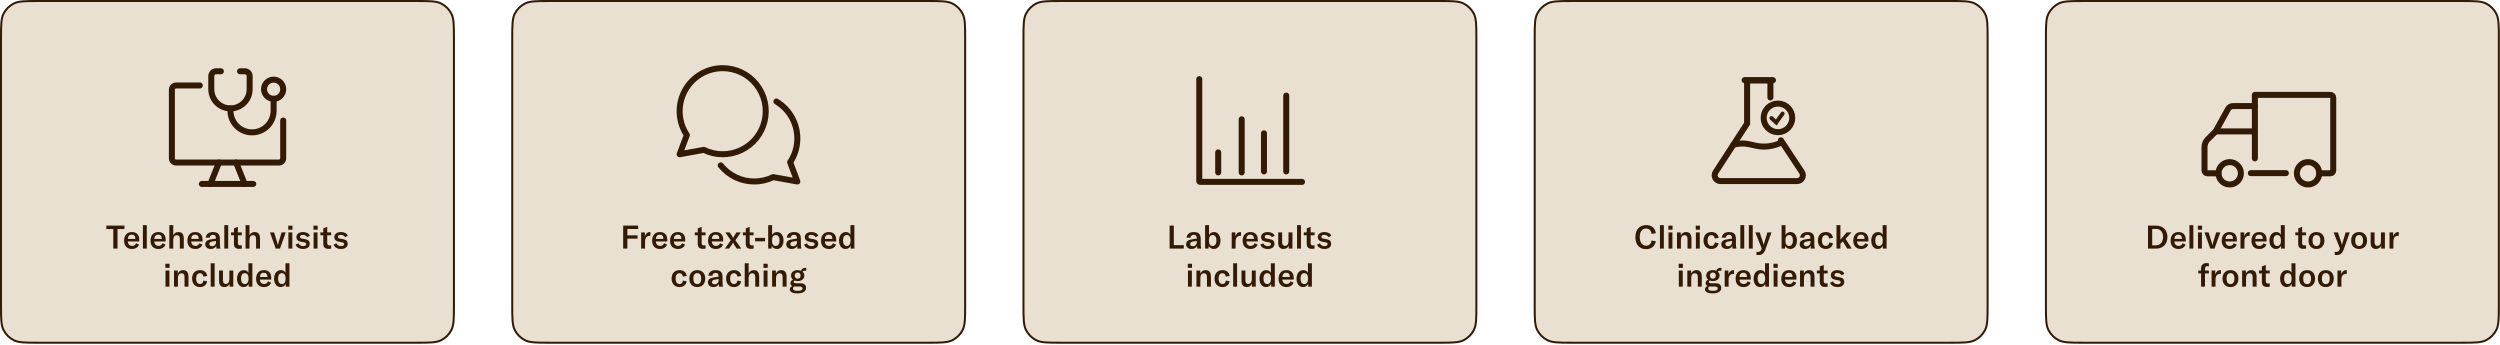 <svg width="1247" height="172" viewBox="0 0 1247 172" fill="none" xmlns="http://www.w3.org/2000/svg">
<path d="M274.364 0.504H462.558C465.955 0.504 468.472 0.505 470.465 0.668C472.452 0.83 473.873 1.151 475.084 1.769C477.266 2.88 479.04 4.655 480.152 6.837C480.77 8.048 481.092 9.469 481.254 11.456C481.417 13.449 481.417 15.967 481.417 19.364V152.088C481.417 155.485 481.417 158.002 481.254 159.995C481.092 161.982 480.77 163.403 480.152 164.614C479.04 166.797 477.266 168.572 475.084 169.684C473.873 170.301 472.452 170.622 470.465 170.784C468.472 170.947 465.955 170.947 462.558 170.947H274.364C270.967 170.947 268.449 170.947 266.456 170.784C264.469 170.622 263.048 170.301 261.837 169.684C259.655 168.572 257.881 166.797 256.769 164.614C256.151 163.403 255.83 161.982 255.668 159.995C255.505 158.002 255.504 155.485 255.504 152.088V19.364C255.504 15.967 255.505 13.449 255.668 11.456C255.83 9.469 256.151 8.048 256.769 6.837C257.88 4.655 259.655 2.881 261.837 1.769C263.048 1.151 264.469 0.83 266.456 0.668C268.449 0.505 270.967 0.504 274.364 0.504Z" fill="#EAE0D1"/>
<path d="M274.364 0.504H462.558C465.955 0.504 468.472 0.505 470.465 0.668C472.452 0.83 473.873 1.151 475.084 1.769C477.266 2.88 479.04 4.655 480.152 6.837C480.77 8.048 481.092 9.469 481.254 11.456C481.417 13.449 481.417 15.967 481.417 19.364V152.088C481.417 155.485 481.417 158.002 481.254 159.995C481.092 161.982 480.77 163.403 480.152 164.614C479.04 166.797 477.266 168.572 475.084 169.684C473.873 170.301 472.452 170.622 470.465 170.784C468.472 170.947 465.955 170.947 462.558 170.947H274.364C270.967 170.947 268.449 170.947 266.456 170.784C264.469 170.622 263.048 170.301 261.837 169.684C259.655 168.572 257.881 166.797 256.769 164.614C256.151 163.403 255.83 161.982 255.668 159.995C255.505 158.002 255.504 155.485 255.504 152.088V19.364C255.504 15.967 255.505 13.449 255.668 11.456C255.83 9.469 256.151 8.048 256.769 6.837C257.88 4.655 259.655 2.881 261.837 1.769C263.048 1.151 264.469 0.83 266.456 0.668C268.449 0.505 270.967 0.504 274.364 0.504Z" stroke="#321B06" stroke-width="1.009"/>
<path d="M312.935 124.003H310.837V112.546H318.292V114.224H312.935V117.371H318.018V119.033H312.935V124.003ZM321.641 117.887C322.029 116.613 322.9 115.741 324.207 115.741C324.288 115.741 324.352 115.741 324.433 115.757V117.645C324.352 117.629 324.255 117.629 324.159 117.629C323.384 117.629 322.852 117.839 322.497 118.194C321.851 118.823 321.754 119.727 321.754 120.631V124.003H319.802V115.935H321.641V117.887ZM329.229 124.197C326.744 124.197 325.26 122.696 325.26 120.05C325.26 117.387 326.728 115.741 329.132 115.741C331.488 115.741 332.828 117.097 332.828 119.582V120.453H327.164C327.18 121.809 328.019 122.664 329.294 122.664C330.214 122.664 330.891 122.196 331.246 121.324L332.763 122.018C332.15 123.422 330.875 124.197 329.229 124.197ZM327.164 119.178H330.891V119.049C330.891 117.742 330.246 117.048 329.084 117.048C327.89 117.048 327.196 117.855 327.164 119.178ZM338.196 124.197C335.711 124.197 334.226 122.696 334.226 120.05C334.226 117.387 335.695 115.741 338.099 115.741C340.455 115.741 341.794 117.097 341.794 119.582V120.453H336.13C336.146 121.809 336.986 122.664 338.26 122.664C339.18 122.664 339.858 122.196 340.213 121.324L341.73 122.018C341.117 123.422 339.842 124.197 338.196 124.197ZM336.13 119.178H339.858V119.049C339.858 117.742 339.212 117.048 338.051 117.048C336.856 117.048 336.163 117.855 336.13 119.178ZM350.623 124.132C348.686 124.132 348.025 123.132 348.025 121.502V117.355H346.572V115.935H348.025V113.918L349.993 113.143V115.935H351.946V117.355H349.993V121.179C349.993 122.035 350.365 122.422 351.171 122.422C351.494 122.422 351.704 122.39 351.946 122.341V123.987C351.478 124.084 351.123 124.132 350.623 124.132ZM357.137 124.197C354.652 124.197 353.168 122.696 353.168 120.05C353.168 117.387 354.636 115.741 357.041 115.741C359.397 115.741 360.736 117.097 360.736 119.582V120.453H355.072C355.088 121.809 355.927 122.664 357.202 122.664C358.122 122.664 358.8 122.196 359.155 121.324L360.671 122.018C360.058 123.422 358.783 124.197 357.137 124.197ZM355.072 119.178H358.8V119.049C358.8 117.742 358.154 117.048 356.992 117.048C355.798 117.048 355.104 117.855 355.072 119.178ZM361.591 124.003L364.512 119.824L361.785 115.935H364.012L365.254 117.887C365.48 118.242 365.625 118.517 365.674 118.727H365.706C365.77 118.501 365.916 118.226 366.125 117.887L367.303 115.935H369.498L366.819 119.856L369.74 124.003H367.497L366.061 121.841C365.835 121.486 365.674 121.163 365.625 121.002H365.609C365.561 121.163 365.399 121.454 365.157 121.841L363.721 124.003H361.591ZM374.576 124.132C372.639 124.132 371.978 123.132 371.978 121.502V117.355H370.525V115.935H371.978V113.918L373.946 113.143V115.935H375.899V117.355H373.946V121.179C373.946 122.035 374.317 122.422 375.124 122.422C375.447 122.422 375.657 122.39 375.899 122.341V123.987C375.431 124.084 375.076 124.132 374.576 124.132ZM376.641 118.646H381.611V120.389H376.641V118.646ZM387.523 124.197C386.345 124.197 385.442 123.6 385.022 122.696L384.828 124.003H383.166V112.304H385.119V117.194C385.538 116.354 386.426 115.741 387.604 115.741C389.54 115.741 390.831 117.468 390.831 119.985C390.831 122.502 389.54 124.197 387.523 124.197ZM386.894 122.696C388.104 122.696 388.83 121.631 388.83 119.953C388.83 118.291 388.153 117.242 386.926 117.242C385.764 117.242 385.087 118.162 385.087 119.727V120.292C385.087 121.744 385.764 122.696 386.894 122.696ZM394.929 124.197C393.283 124.197 392.186 123.245 392.186 121.809C392.186 121.034 392.525 120.389 393.17 119.985C393.735 119.646 394.509 119.437 395.784 119.259L397.511 119.033V118.839C397.511 117.629 397.043 117.129 396.026 117.129C395.074 117.129 394.509 117.629 394.445 118.533H392.444C392.557 116.806 393.928 115.741 396.01 115.741C398.414 115.741 399.479 116.758 399.479 119.098V121.502C399.479 122.615 399.56 123.438 399.738 124.003H397.769C397.688 123.6 397.656 123.116 397.64 122.632C397.253 123.6 396.22 124.197 394.929 124.197ZM395.558 122.809C396.768 122.809 397.559 121.97 397.559 120.695V120.179L395.752 120.453C394.687 120.631 394.203 121.018 394.203 121.712C394.203 122.39 394.735 122.809 395.558 122.809ZM404.796 124.197C402.973 124.197 401.585 123.438 401.069 122.018L402.521 121.357C402.892 122.277 403.699 122.761 404.845 122.761C405.829 122.761 406.346 122.357 406.346 121.776C406.346 121.195 405.991 120.986 405.184 120.84L403.764 120.582C402.247 120.324 401.44 119.533 401.44 118.226C401.44 116.774 402.699 115.741 404.748 115.741C406.458 115.741 407.766 116.435 408.169 117.581L406.813 118.323C406.426 117.613 405.7 117.161 404.635 117.161C403.748 117.161 403.247 117.5 403.247 118.113C403.247 118.646 403.602 118.904 404.312 119.033L405.894 119.307C407.443 119.582 408.121 120.372 408.121 121.631C408.121 123.164 406.91 124.197 404.796 124.197ZM413.505 124.197C411.02 124.197 409.536 122.696 409.536 120.05C409.536 117.387 411.004 115.741 413.408 115.741C415.764 115.741 417.104 117.097 417.104 119.582V120.453H411.44C411.456 121.809 412.295 122.664 413.57 122.664C414.49 122.664 415.167 122.196 415.522 121.324L417.039 122.018C416.426 123.422 415.151 124.197 413.505 124.197ZM411.44 119.178H415.167V119.049C415.167 117.742 414.522 117.048 413.36 117.048C412.166 117.048 411.472 117.855 411.44 119.178ZM421.73 124.197C419.793 124.197 418.502 122.502 418.502 119.985C418.502 117.452 419.874 115.741 421.891 115.741C422.956 115.741 423.747 116.177 424.198 117.081V112.304H426.167V124.003H424.311V122.551C423.86 123.584 422.956 124.197 421.73 124.197ZM422.391 122.696C423.537 122.696 424.247 121.744 424.247 120.259V119.727C424.247 118.162 423.537 117.242 422.391 117.242C421.197 117.242 420.503 118.226 420.503 119.953C420.503 121.663 421.213 122.696 422.391 122.696ZM338.944 143.197C336.54 143.197 334.991 141.535 334.991 138.969C334.991 136.339 336.507 134.741 338.96 134.741C340.961 134.741 342.268 135.806 342.526 137.646L340.606 137.969C340.477 136.871 339.848 136.274 338.912 136.274C337.718 136.274 336.991 137.275 336.991 138.921C336.991 140.663 337.701 141.664 338.944 141.664C339.896 141.664 340.493 141.051 340.654 139.937L342.51 140.308C342.22 142.1 340.864 143.197 338.944 143.197ZM347.801 143.197C345.461 143.197 343.831 141.664 343.831 138.953C343.831 136.258 345.461 134.741 347.801 134.741C350.124 134.741 351.77 136.258 351.77 138.953C351.77 141.664 350.124 143.197 347.801 143.197ZM347.801 141.712C349.027 141.712 349.753 140.792 349.753 138.953C349.753 137.129 349.027 136.226 347.801 136.226C346.558 136.226 345.832 137.129 345.832 138.953C345.832 140.792 346.558 141.712 347.801 141.712ZM355.84 143.197C354.194 143.197 353.097 142.245 353.097 140.809C353.097 140.034 353.436 139.389 354.081 138.985C354.646 138.646 355.421 138.437 356.695 138.259L358.422 138.033V137.839C358.422 136.629 357.954 136.129 356.937 136.129C355.985 136.129 355.421 136.629 355.356 137.533H353.355C353.468 135.806 354.84 134.741 356.921 134.741C359.326 134.741 360.391 135.758 360.391 138.098V140.502C360.391 141.615 360.471 142.438 360.649 143.003H358.68C358.6 142.6 358.567 142.116 358.551 141.632C358.164 142.6 357.131 143.197 355.84 143.197ZM356.469 141.809C357.68 141.809 358.47 140.97 358.47 139.695V139.179L356.663 139.453C355.598 139.631 355.114 140.018 355.114 140.712C355.114 141.39 355.647 141.809 356.469 141.809ZM366.127 143.197C363.723 143.197 362.174 141.535 362.174 138.969C362.174 136.339 363.691 134.741 366.143 134.741C368.144 134.741 369.451 135.806 369.71 137.646L367.789 137.969C367.66 136.871 367.031 136.274 366.095 136.274C364.901 136.274 364.175 137.275 364.175 138.921C364.175 140.663 364.885 141.664 366.127 141.664C367.079 141.664 367.676 141.051 367.838 139.937L369.693 140.308C369.403 142.1 368.047 143.197 366.127 143.197ZM371.466 143.003V131.304H373.418V136.403C373.918 135.306 374.806 134.741 376.032 134.741C377.775 134.741 378.679 135.855 378.679 137.985V143.003H376.71V138.162C376.71 136.936 376.21 136.306 375.226 136.306C374.08 136.306 373.418 137.178 373.418 138.727V143.003H371.466ZM380.889 143.003V134.935H382.842V143.003H380.889ZM380.809 133.596V131.562H382.922V133.596H380.809ZM385.128 143.003V134.935H387V136.5C387.549 135.322 388.42 134.741 389.679 134.741C391.438 134.741 392.341 135.839 392.341 138.001V143.003H390.373V138.211C390.373 136.936 389.889 136.306 388.872 136.306C387.758 136.306 387.081 137.194 387.081 138.727V143.003H385.128ZM397.73 146.343C394.971 146.343 393.938 145.408 393.938 144.278C393.938 143.568 394.406 142.971 395.294 142.697C394.584 142.406 394.261 141.874 394.261 141.244C394.261 140.405 394.761 139.824 395.552 139.518C394.906 139.034 394.551 138.307 394.551 137.452C394.551 135.855 395.81 134.741 397.876 134.741C398.537 134.741 399.102 134.854 399.586 135.064C399.844 134.176 400.554 133.579 401.716 133.579C401.861 133.579 402.006 133.596 402.152 133.628V135.08C401.942 135.048 401.732 135.016 401.49 135.016C400.974 135.016 400.586 135.177 400.344 135.532C400.893 136 401.2 136.661 401.2 137.452C401.2 139.05 399.941 140.212 397.876 140.212C397.262 140.212 396.714 140.115 396.262 139.921C396.02 140.05 395.858 140.26 395.858 140.534C395.858 140.954 396.197 141.277 397.085 141.277H399.199C401.087 141.277 402.055 142.1 402.055 143.584C402.055 145.262 400.651 146.343 397.73 146.343ZM397.876 139.017C398.763 139.017 399.344 138.372 399.344 137.468C399.344 136.549 398.763 135.935 397.876 135.935C396.972 135.935 396.407 136.549 396.407 137.452C396.407 138.356 396.972 139.017 397.876 139.017ZM395.552 143.907C395.552 144.762 396.472 145.069 397.876 145.069C399.699 145.069 400.296 144.568 400.296 143.923C400.296 143.277 399.828 142.939 398.908 142.939H396.794C396.552 142.939 396.326 142.922 396.133 142.906C395.729 143.148 395.552 143.52 395.552 143.907Z" fill="#321B06"/>
<path d="M360.468 34C356.585 34.001 352.775 35.056 349.443 37.051C346.112 39.047 343.384 41.908 341.551 45.332C339.717 48.755 338.846 52.611 339.031 56.49C339.216 60.369 340.449 64.125 342.6 67.359L339 76.937L351.055 74.757C353.958 76.175 357.144 76.921 360.375 76.936C363.606 76.953 366.799 76.239 369.715 74.849C372.632 73.46 375.198 71.43 377.221 68.91C379.244 66.391 380.672 63.448 381.399 60.3C382.126 57.151 382.133 53.88 381.42 50.729C380.706 47.577 379.291 44.628 377.279 42.1C375.267 39.572 372.71 37.53 369.8 36.128C366.889 34.725 363.699 33.998 360.468 34V34Z" stroke="#321B06" stroke-width="3" stroke-linecap="round" stroke-linejoin="round"/>
<path d="M387.272 50.643C390.604 52.638 393.332 55.5 395.165 58.923C396.999 62.346 397.87 66.203 397.685 70.082C397.5 73.961 396.267 77.717 394.116 80.95L397.716 90.528L385.66 88.349C382.758 89.767 379.572 90.512 376.341 90.528C373.11 90.544 369.917 89.831 367.001 88.441C364.084 87.051 361.518 85.021 359.495 82.502" stroke="#321B06" stroke-width="3" stroke-linecap="round" stroke-linejoin="round"/>
<path d="M19.364 0.504H207.558C210.955 0.504 213.472 0.505 215.465 0.668C217.452 0.83 218.873 1.151 220.084 1.769C222.266 2.88 224.04 4.655 225.152 6.837C225.77 8.048 226.092 9.469 226.254 11.456C226.417 13.449 226.417 15.967 226.417 19.364V152.088C226.417 155.485 226.417 158.002 226.254 159.995C226.092 161.982 225.77 163.403 225.152 164.614C224.04 166.797 222.266 168.572 220.084 169.684C218.873 170.301 217.452 170.622 215.465 170.784C213.472 170.947 210.955 170.947 207.558 170.947H19.364C15.967 170.947 13.449 170.947 11.456 170.784C9.469 170.622 8.048 170.301 6.837 169.684C4.655 168.572 2.881 166.797 1.769 164.614C1.151 163.403 0.83 161.982 0.668 159.995C0.505 158.002 0.504 155.485 0.504 152.088V19.364C0.504 15.967 0.505 13.449 0.668 11.456C0.83 9.469 1.151 8.048 1.769 6.837C2.881 4.655 4.655 2.881 6.837 1.769C8.048 1.151 9.469 0.83 11.456 0.668C13.449 0.505 15.967 0.504 19.364 0.504Z" fill="#EAE0D1"/>
<path d="M19.364 0.504H207.558C210.955 0.504 213.472 0.505 215.465 0.668C217.452 0.83 218.873 1.151 220.084 1.769C222.266 2.88 224.04 4.655 225.152 6.837C225.77 8.048 226.092 9.469 226.254 11.456C226.417 13.449 226.417 15.967 226.417 19.364V152.088C226.417 155.485 226.417 158.002 226.254 159.995C226.092 161.982 225.77 163.403 225.152 164.614C224.04 166.797 222.266 168.572 220.084 169.684C218.873 170.301 217.452 170.622 215.465 170.784C213.472 170.947 210.955 170.947 207.558 170.947H19.364C15.967 170.947 13.449 170.947 11.456 170.784C9.469 170.622 8.048 170.301 6.837 169.684C4.655 168.572 2.881 166.797 1.769 164.614C1.151 163.403 0.83 161.982 0.668 159.995C0.505 158.002 0.504 155.485 0.504 152.088V19.364C0.504 15.967 0.505 13.449 0.668 11.456C0.83 9.469 1.151 8.048 1.769 6.837C2.881 4.655 4.655 2.881 6.837 1.769C8.048 1.151 9.469 0.83 11.456 0.668C13.449 0.505 15.967 0.504 19.364 0.504Z" stroke="#321B06" stroke-width="1.009"/>
<path d="M56.504 124.003V114.257H53.035V112.546H62.087V114.257H58.618V124.003H56.504ZM65.854 124.197C63.369 124.197 61.884 122.696 61.884 120.05C61.884 117.387 63.352 115.741 65.757 115.741C68.113 115.741 69.452 117.097 69.452 119.582V120.453H63.788C63.804 121.809 64.644 122.664 65.918 122.664C66.838 122.664 67.516 122.196 67.871 121.324L69.388 122.018C68.774 123.422 67.5 124.197 65.854 124.197ZM63.788 119.178H67.516V119.049C67.516 117.742 66.87 117.048 65.709 117.048C64.514 117.048 63.821 117.855 63.788 119.178ZM73.223 112.304V124.003H71.271V112.304H73.223ZM79.043 124.197C76.558 124.197 75.074 122.696 75.074 120.05C75.074 117.387 76.542 115.741 78.947 115.741C81.303 115.741 82.642 117.097 82.642 119.582V120.453H76.978C76.994 121.809 77.833 122.664 79.108 122.664C80.028 122.664 80.706 122.196 81.061 121.324L82.577 122.018C81.964 123.422 80.689 124.197 79.043 124.197ZM76.978 119.178H80.706V119.049C80.706 117.742 80.06 117.048 78.898 117.048C77.704 117.048 77.01 117.855 76.978 119.178ZM84.46 124.003V112.304H86.413V117.403C86.913 116.306 87.801 115.741 89.027 115.741C90.77 115.741 91.673 116.855 91.673 118.985V124.003H89.705V119.162C89.705 117.936 89.204 117.306 88.22 117.306C87.075 117.306 86.413 118.178 86.413 119.727V124.003H84.46ZM97.449 124.197C94.964 124.197 93.48 122.696 93.48 120.05C93.48 117.387 94.948 115.741 97.353 115.741C99.708 115.741 101.048 117.097 101.048 119.582V120.453H95.384C95.4 121.809 96.239 122.664 97.514 122.664C98.434 122.664 99.111 122.196 99.466 121.324L100.983 122.018C100.37 123.422 99.095 124.197 97.449 124.197ZM95.384 119.178H99.111V119.049C99.111 117.742 98.466 117.048 97.304 117.048C96.11 117.048 95.416 117.855 95.384 119.178ZM105.126 124.197C103.48 124.197 102.383 123.245 102.383 121.809C102.383 121.034 102.722 120.389 103.368 119.985C103.932 119.646 104.707 119.437 105.982 119.259L107.708 119.033V118.839C107.708 117.629 107.24 117.129 106.224 117.129C105.272 117.129 104.707 117.629 104.642 118.533H102.641C102.754 116.806 104.126 115.741 106.208 115.741C108.612 115.741 109.677 116.758 109.677 119.098V121.502C109.677 122.615 109.758 123.438 109.935 124.003H107.966C107.886 123.6 107.854 123.116 107.837 122.632C107.45 123.6 106.417 124.197 105.126 124.197ZM105.756 122.809C106.966 122.809 107.757 121.97 107.757 120.695V120.179L105.949 120.453C104.884 120.631 104.4 121.018 104.4 121.712C104.4 122.39 104.933 122.809 105.756 122.809ZM113.833 112.304V124.003H111.88V112.304H113.833ZM119.3 124.132C117.363 124.132 116.702 123.132 116.702 121.502V117.355H115.25V115.935H116.702V113.918L118.67 113.143V115.935H120.623V117.355H118.67V121.179C118.67 122.035 119.042 122.422 119.848 122.422C120.171 122.422 120.381 122.39 120.623 122.341V123.987C120.155 124.084 119.8 124.132 119.3 124.132ZM122.485 124.003V112.304H124.438V117.403C124.938 116.306 125.826 115.741 127.052 115.741C128.795 115.741 129.698 116.855 129.698 118.985V124.003H127.73V119.162C127.73 117.936 127.23 117.306 126.245 117.306C125.1 117.306 124.438 118.178 124.438 119.727V124.003H122.485ZM137.532 124.003L134.659 115.935H136.725L138.29 121.05C138.419 121.454 138.516 121.857 138.581 122.228H138.629C138.693 121.857 138.79 121.454 138.903 121.05L140.469 115.935H142.534L139.662 124.003H137.532ZM143.854 124.003V115.935H145.806V124.003H143.854ZM143.773 114.596V112.562H145.887V114.596H143.773ZM151.191 124.197C149.368 124.197 147.98 123.438 147.463 122.018L148.916 121.357C149.287 122.277 150.094 122.761 151.239 122.761C152.224 122.761 152.74 122.357 152.74 121.776C152.74 121.195 152.385 120.986 151.578 120.84L150.158 120.582C148.641 120.324 147.835 119.533 147.835 118.226C147.835 116.774 149.093 115.741 151.143 115.741C152.853 115.741 154.16 116.435 154.564 117.581L153.208 118.323C152.821 117.613 152.095 117.161 151.03 117.161C150.142 117.161 149.642 117.5 149.642 118.113C149.642 118.646 149.997 118.904 150.707 119.033L152.288 119.307C153.837 119.582 154.515 120.372 154.515 121.631C154.515 123.164 153.305 124.197 151.191 124.197ZM156.429 124.003V115.935H158.382V124.003H156.429ZM156.348 114.596V112.562H158.462V114.596H156.348ZM163.849 124.132C161.912 124.132 161.251 123.132 161.251 121.502V117.355H159.799V115.935H161.251V113.918L163.219 113.143V115.935H165.172V117.355H163.219V121.179C163.219 122.035 163.591 122.422 164.397 122.422C164.72 122.422 164.93 122.39 165.172 122.341V123.987C164.704 124.084 164.349 124.132 163.849 124.132ZM170.117 124.197C168.293 124.197 166.906 123.438 166.389 122.018L167.842 121.357C168.213 122.277 169.02 122.761 170.165 122.761C171.15 122.761 171.666 122.357 171.666 121.776C171.666 121.195 171.311 120.986 170.504 120.84L169.084 120.582C167.567 120.324 166.76 119.533 166.76 118.226C166.76 116.774 168.019 115.741 170.068 115.741C171.779 115.741 173.086 116.435 173.489 117.581L172.134 118.323C171.747 117.613 171.021 117.161 169.956 117.161C169.068 117.161 168.568 117.5 168.568 118.113C168.568 118.646 168.923 118.904 169.633 119.033L171.214 119.307C172.763 119.582 173.441 120.372 173.441 121.631C173.441 123.164 172.231 124.197 170.117 124.197ZM82.554 143.003V134.935H84.506V143.003H82.554ZM82.473 133.596V131.562H84.587V133.596H82.473ZM86.793 143.003V134.935H88.664V136.5C89.213 135.322 90.085 134.741 91.343 134.741C93.102 134.741 94.006 135.839 94.006 138.001V143.003H92.037V138.211C92.037 136.936 91.553 136.306 90.536 136.306C89.423 136.306 88.745 137.194 88.745 138.727V143.003H86.793ZM99.765 143.197C97.361 143.197 95.812 141.535 95.812 138.969C95.812 136.339 97.329 134.741 99.782 134.741C101.782 134.741 103.09 135.806 103.348 137.646L101.427 137.969C101.298 136.871 100.669 136.274 99.733 136.274C98.539 136.274 97.813 137.275 97.813 138.921C97.813 140.663 98.523 141.664 99.765 141.664C100.717 141.664 101.315 141.051 101.476 139.937L103.332 140.308C103.041 142.1 101.686 143.197 99.765 143.197ZM107.056 131.304V143.003H105.104V131.304H107.056ZM111.989 143.197C110.021 143.197 109.262 142.019 109.262 140.131V134.935H111.215V139.824C111.215 141.002 111.715 141.632 112.635 141.632C113.7 141.632 114.394 140.744 114.394 139.405V134.935H116.362V143.003H114.507V141.519C114.119 142.503 113.151 143.197 111.989 143.197ZM121.448 143.197C119.511 143.197 118.22 141.502 118.22 138.985C118.22 136.452 119.592 134.741 121.609 134.741C122.674 134.741 123.465 135.177 123.917 136.081V131.304H125.885V143.003H124.03V141.551C123.578 142.584 122.674 143.197 121.448 143.197ZM122.109 141.696C123.255 141.696 123.965 140.744 123.965 139.259V138.727C123.965 137.162 123.255 136.242 122.109 136.242C120.915 136.242 120.221 137.226 120.221 138.953C120.221 140.663 120.931 141.696 122.109 141.696ZM131.708 143.197C129.223 143.197 127.738 141.696 127.738 139.05C127.738 136.387 129.207 134.741 131.611 134.741C133.967 134.741 135.307 136.097 135.307 138.582V139.453H129.643C129.659 140.809 130.498 141.664 131.773 141.664C132.692 141.664 133.37 141.196 133.725 140.324L135.242 141.018C134.629 142.422 133.354 143.197 131.708 143.197ZM129.643 138.178H133.37V138.049C133.37 136.742 132.725 136.048 131.563 136.048C130.369 136.048 129.675 136.855 129.643 138.178ZM139.932 143.197C137.996 143.197 136.705 141.502 136.705 138.985C136.705 136.452 138.077 134.741 140.094 134.741C141.159 134.741 141.949 135.177 142.401 136.081V131.304H144.37V143.003H142.514V141.551C142.062 142.584 141.159 143.197 139.932 143.197ZM140.594 141.696C141.74 141.696 142.45 140.744 142.45 139.259V138.727C142.45 137.162 141.74 136.242 140.594 136.242C139.4 136.242 138.706 137.226 138.706 138.953C138.706 140.663 139.416 141.696 140.594 141.696Z" fill="#321B06"/>
<path d="M141.264 60.111V78.942C141.264 80.121 140.308 81.078 139.129 81.078H87.872C86.693 81.078 85.737 80.121 85.737 78.942V44.771C85.737 43.592 86.693 42.635 87.872 42.635H99.662" stroke="#321B06" stroke-width="3" stroke-linecap="round" stroke-linejoin="round"/>
<path d="M109.229 81.079L104.958 91.757" stroke="#321B06" stroke-width="3" stroke-linecap="round" stroke-linejoin="round"/>
<path d="M117.772 81.079L122.043 91.757" stroke="#321B06" stroke-width="3" stroke-linecap="round" stroke-linejoin="round"/>
<path d="M100.686 91.756H126.314" stroke="#321B06" stroke-width="3" stroke-linecap="round" stroke-linejoin="round"/>
<path d="M119.739 35.552H122.131C122.765 35.552 123.374 35.804 123.822 36.252C124.27 36.701 124.523 37.309 124.523 37.943V44.502C124.523 47.039 123.515 49.472 121.721 51.267C119.926 53.061 117.493 54.069 114.956 54.069C112.419 54.069 109.986 53.061 108.192 51.267C106.398 49.472 105.39 47.039 105.39 44.502V37.943C105.39 37.309 105.642 36.701 106.09 36.252C106.539 35.804 107.147 35.552 107.781 35.552H110.173" stroke="#321B06" stroke-width="3" stroke-linecap="round" stroke-linejoin="round"/>
<path d="M136.481 49.285C139.122 49.285 141.264 47.144 141.264 44.502C141.264 41.861 139.122 39.719 136.481 39.719C133.839 39.719 131.698 41.861 131.698 44.502C131.698 47.144 133.839 49.285 136.481 49.285Z" stroke="#321B06" stroke-width="3" stroke-linecap="round" stroke-linejoin="round"/>
<path d="M114.956 54.068V55.264C114.956 58.118 116.09 60.856 118.108 62.874C120.126 64.892 122.864 66.026 125.718 66.026C128.572 66.026 131.31 64.892 133.328 62.874C135.346 60.856 136.48 58.118 136.48 55.264V49.285" stroke="#321B06" stroke-width="3" stroke-linecap="round" stroke-linejoin="round"/>
<path d="M529.364 0.504H717.558C720.955 0.504 723.472 0.505 725.465 0.668C727.452 0.83 728.873 1.151 730.084 1.769C732.266 2.88 734.04 4.655 735.152 6.837C735.77 8.048 736.092 9.469 736.254 11.456C736.417 13.449 736.417 15.967 736.417 19.364V152.088C736.417 155.485 736.417 158.002 736.254 159.995C736.092 161.982 735.77 163.403 735.152 164.614C734.04 166.797 732.266 168.572 730.084 169.684C728.873 170.301 727.452 170.622 725.465 170.784C723.472 170.947 720.955 170.947 717.558 170.947H529.364C525.967 170.947 523.449 170.947 521.456 170.784C519.469 170.622 518.048 170.301 516.837 169.684C514.655 168.572 512.881 166.797 511.769 164.614C511.151 163.403 510.83 161.982 510.668 159.995C510.505 158.002 510.504 155.485 510.504 152.088V19.364C510.504 15.967 510.505 13.449 510.668 11.456C510.83 9.469 511.151 8.048 511.769 6.837C512.88 4.655 514.655 2.881 516.837 1.769C518.048 1.151 519.469 0.83 521.456 0.668C523.449 0.505 525.967 0.504 529.364 0.504Z" fill="#EAE0D1"/>
<path d="M529.364 0.504H717.558C720.955 0.504 723.472 0.505 725.465 0.668C727.452 0.83 728.873 1.151 730.084 1.769C732.266 2.88 734.04 4.655 735.152 6.837C735.77 8.048 736.092 9.469 736.254 11.456C736.417 13.449 736.417 15.967 736.417 19.364V152.088C736.417 155.485 736.417 158.002 736.254 159.995C736.092 161.982 735.77 163.403 735.152 164.614C734.04 166.797 732.266 168.572 730.084 169.684C728.873 170.301 727.452 170.622 725.465 170.784C723.472 170.947 720.955 170.947 717.558 170.947H529.364C525.967 170.947 523.449 170.947 521.456 170.784C519.469 170.622 518.048 170.301 516.837 169.684C514.655 168.572 512.881 166.797 511.769 164.614C511.151 163.403 510.83 161.982 510.668 159.995C510.505 158.002 510.504 155.485 510.504 152.088V19.364C510.504 15.967 510.505 13.449 510.668 11.456C510.83 9.469 511.151 8.048 511.769 6.837C512.88 4.655 514.655 2.881 516.837 1.769C518.048 1.151 519.469 0.83 521.456 0.668C523.449 0.505 525.967 0.504 529.364 0.504Z" stroke="#321B06" stroke-width="1.009"/>
<path d="M583.4 124.003V112.546H585.498V122.26H590.484V124.003H583.4ZM594.357 124.197C592.711 124.197 591.614 123.245 591.614 121.809C591.614 121.034 591.952 120.389 592.598 119.985C593.163 119.646 593.937 119.437 595.212 119.259L596.939 119.033V118.839C596.939 117.629 596.471 117.129 595.454 117.129C594.502 117.129 593.937 117.629 593.873 118.533H591.872C591.985 116.806 593.356 115.741 595.438 115.741C597.842 115.741 598.907 116.758 598.907 119.098V121.502C598.907 122.615 598.988 123.438 599.166 124.003H597.197C597.116 123.6 597.084 123.116 597.068 122.632C596.681 123.6 595.648 124.197 594.357 124.197ZM594.986 122.809C596.196 122.809 596.987 121.97 596.987 120.695V120.179L595.18 120.453C594.115 120.631 593.631 121.018 593.631 121.712C593.631 122.39 594.163 122.809 594.986 122.809ZM605.467 124.197C604.289 124.197 603.386 123.6 602.966 122.696L602.772 124.003H601.11V112.304H603.063V117.194C603.482 116.354 604.37 115.741 605.548 115.741C607.484 115.741 608.775 117.468 608.775 119.985C608.775 122.502 607.484 124.197 605.467 124.197ZM604.838 122.696C606.048 122.696 606.774 121.631 606.774 119.953C606.774 118.291 606.097 117.242 604.87 117.242C603.708 117.242 603.031 118.162 603.031 119.727V120.292C603.031 121.744 603.708 122.696 604.838 122.696ZM616.203 117.887C616.59 116.613 617.461 115.741 618.769 115.741C618.849 115.741 618.914 115.741 618.994 115.757V117.645C618.914 117.629 618.817 117.629 618.72 117.629C617.946 117.629 617.413 117.839 617.058 118.194C616.413 118.823 616.316 119.727 616.316 120.631V124.003H614.363V115.935H616.203V117.887ZM623.791 124.197C621.306 124.197 619.821 122.696 619.821 120.05C619.821 117.387 621.29 115.741 623.694 115.741C626.05 115.741 627.389 117.097 627.389 119.582V120.453H621.725C621.741 121.809 622.581 122.664 623.855 122.664C624.775 122.664 625.453 122.196 625.808 121.324L627.325 122.018C626.712 123.422 625.437 124.197 623.791 124.197ZM621.725 119.178H625.453V119.049C625.453 117.742 624.807 117.048 623.646 117.048C622.451 117.048 621.758 117.855 621.725 119.178ZM632.385 124.197C630.561 124.197 629.173 123.438 628.657 122.018L630.109 121.357C630.481 122.277 631.287 122.761 632.433 122.761C633.417 122.761 633.934 122.357 633.934 121.776C633.934 121.195 633.579 120.986 632.772 120.84L631.352 120.582C629.835 120.324 629.028 119.533 629.028 118.226C629.028 116.774 630.287 115.741 632.336 115.741C634.047 115.741 635.354 116.435 635.757 117.581L634.402 118.323C634.014 117.613 633.288 117.161 632.223 117.161C631.336 117.161 630.836 117.5 630.836 118.113C630.836 118.646 631.191 118.904 631.901 119.033L633.482 119.307C635.031 119.582 635.709 120.372 635.709 121.631C635.709 123.164 634.499 124.197 632.385 124.197ZM640.301 124.197C638.332 124.197 637.573 123.019 637.573 121.131V115.935H639.526V120.824C639.526 122.002 640.026 122.632 640.946 122.632C642.011 122.632 642.705 121.744 642.705 120.405V115.935H644.674V124.003H642.818V122.519C642.431 123.503 641.462 124.197 640.301 124.197ZM648.92 112.304V124.003H646.967V112.304H648.92ZM654.387 124.132C652.451 124.132 651.789 123.132 651.789 121.502V117.355H650.337V115.935H651.789V113.918L653.758 113.143V115.935H655.71V117.355H653.758V121.179C653.758 122.035 654.129 122.422 654.936 122.422C655.259 122.422 655.468 122.39 655.71 122.341V123.987C655.242 124.084 654.887 124.132 654.387 124.132ZM660.655 124.197C658.832 124.197 657.444 123.438 656.928 122.018L658.38 121.357C658.751 122.277 659.558 122.761 660.704 122.761C661.688 122.761 662.204 122.357 662.204 121.776C662.204 121.195 661.849 120.986 661.043 120.84L659.623 120.582C658.106 120.324 657.299 119.533 657.299 118.226C657.299 116.774 658.557 115.741 660.607 115.741C662.317 115.741 663.624 116.435 664.028 117.581L662.672 118.323C662.285 117.613 661.559 117.161 660.494 117.161C659.606 117.161 659.106 117.5 659.106 118.113C659.106 118.646 659.461 118.904 660.171 119.033L661.753 119.307C663.302 119.582 663.979 120.372 663.979 121.631C663.979 123.164 662.769 124.197 660.655 124.197ZM592.554 143.003V134.935H594.506V143.003H592.554ZM592.473 133.596V131.562H594.587V133.596H592.473ZM596.793 143.003V134.935H598.664V136.5C599.213 135.322 600.084 134.741 601.343 134.741C603.102 134.741 604.006 135.839 604.006 138.001V143.003H602.037V138.211C602.037 136.936 601.553 136.306 600.536 136.306C599.423 136.306 598.745 137.194 598.745 138.727V143.003H596.793ZM609.765 143.197C607.361 143.197 605.812 141.535 605.812 138.969C605.812 136.339 607.329 134.741 609.782 134.741C611.782 134.741 613.09 135.806 613.348 137.646L611.427 137.969C611.298 136.871 610.669 136.274 609.733 136.274C608.539 136.274 607.813 137.275 607.813 138.921C607.813 140.663 608.523 141.664 609.765 141.664C610.717 141.664 611.315 141.051 611.476 139.937L613.332 140.308C613.041 142.1 611.686 143.197 609.765 143.197ZM617.056 131.304V143.003H615.104V131.304H617.056ZM621.989 143.197C620.021 143.197 619.262 142.019 619.262 140.131V134.935H621.215V139.824C621.215 141.002 621.715 141.632 622.635 141.632C623.7 141.632 624.394 140.744 624.394 139.405V134.935H626.362V143.003H624.507V141.519C624.119 142.503 623.151 143.197 621.989 143.197ZM631.448 143.197C629.511 143.197 628.22 141.502 628.22 138.985C628.22 136.452 629.592 134.741 631.609 134.741C632.674 134.741 633.465 135.177 633.917 136.081V131.304H635.885V143.003H634.03V141.551C633.578 142.584 632.674 143.197 631.448 143.197ZM632.109 141.696C633.255 141.696 633.965 140.744 633.965 139.259V138.727C633.965 137.162 633.255 136.242 632.109 136.242C630.915 136.242 630.221 137.226 630.221 138.953C630.221 140.663 630.931 141.696 632.109 141.696ZM641.708 143.197C639.223 143.197 637.738 141.696 637.738 139.05C637.738 136.387 639.207 134.741 641.611 134.741C643.967 134.741 645.307 136.097 645.307 138.582V139.453H639.643C639.659 140.809 640.498 141.664 641.773 141.664C642.692 141.664 643.37 141.196 643.725 140.324L645.242 141.018C644.629 142.422 643.354 143.197 641.708 143.197ZM639.643 138.178H643.37V138.049C643.37 136.742 642.725 136.048 641.563 136.048C640.369 136.048 639.675 136.855 639.643 138.178ZM649.932 143.197C647.996 143.197 646.705 141.502 646.705 138.985C646.705 136.452 648.077 134.741 650.094 134.741C651.159 134.741 651.949 135.177 652.401 136.081V131.304H654.37V143.003H652.514V141.551C652.062 142.584 651.159 143.197 649.932 143.197ZM650.594 141.696C651.74 141.696 652.45 140.744 652.45 139.259V138.727C652.45 137.162 651.74 136.242 650.594 136.242C649.4 136.242 648.706 137.226 648.706 138.953C648.706 140.663 649.416 141.696 650.594 141.696Z" fill="#321B06"/>
<path d="M598.198 39.476V90.334C598.198 90.55 598.373 90.725 598.589 90.725H649.446" stroke="#321B06" stroke-width="3" stroke-linecap="round"/>
<path d="M641.573 47.692L641.573 85.5" stroke="#321B06" stroke-width="3" stroke-linecap="round"/>
<path d="M630.466 66.5L630.466 85.5" stroke="#321B06" stroke-width="3" stroke-linecap="round"/>
<path d="M619.359 59.5L619.359 86" stroke="#321B06" stroke-width="3" stroke-linecap="round"/>
<path d="M607.635 76L607.635 86" stroke="#321B06" stroke-width="3" stroke-linecap="round"/>
<path d="M784.364 0.504H972.558C975.955 0.504 978.472 0.505 980.465 0.668C982.452 0.83 983.873 1.151 985.084 1.769C987.266 2.88 989.04 4.655 990.152 6.837C990.77 8.048 991.092 9.469 991.254 11.456C991.417 13.449 991.417 15.967 991.417 19.364V152.088C991.417 155.485 991.417 158.002 991.254 159.995C991.092 161.982 990.77 163.403 990.152 164.614C989.04 166.797 987.266 168.572 985.084 169.684C983.873 170.301 982.452 170.622 980.465 170.784C978.472 170.947 975.955 170.947 972.558 170.947H784.364C780.967 170.947 778.449 170.947 776.456 170.784C774.469 170.622 773.048 170.301 771.837 169.684C769.655 168.572 767.881 166.797 766.769 164.614C766.151 163.403 765.83 161.982 765.668 159.995C765.505 158.002 765.504 155.485 765.504 152.088V19.364C765.504 15.967 765.505 13.449 765.668 11.456C765.83 9.469 766.151 8.048 766.769 6.837C767.88 4.655 769.655 2.881 771.837 1.769C773.048 1.151 774.469 0.83 776.456 0.668C778.449 0.505 780.967 0.504 784.364 0.504Z" fill="#EAE0D1"/>
<path d="M784.364 0.504H972.558C975.955 0.504 978.472 0.505 980.465 0.668C982.452 0.83 983.873 1.151 985.084 1.769C987.266 2.88 989.04 4.655 990.152 6.837C990.77 8.048 991.092 9.469 991.254 11.456C991.417 13.449 991.417 15.967 991.417 19.364V152.088C991.417 155.485 991.417 158.002 991.254 159.995C991.092 161.982 990.77 163.403 990.152 164.614C989.04 166.797 987.266 168.572 985.084 169.684C983.873 170.301 982.452 170.622 980.465 170.784C978.472 170.947 975.955 170.947 972.558 170.947H784.364C780.967 170.947 778.449 170.947 776.456 170.784C774.469 170.622 773.048 170.301 771.837 169.684C769.655 168.572 767.881 166.797 766.769 164.614C766.151 163.403 765.83 161.982 765.668 159.995C765.505 158.002 765.504 155.485 765.504 152.088V19.364C765.504 15.967 765.505 13.449 765.668 11.456C765.83 9.469 766.151 8.048 766.769 6.837C767.88 4.655 769.655 2.881 771.837 1.769C773.048 1.151 774.469 0.83 776.456 0.668C778.449 0.505 780.967 0.504 784.364 0.504Z" stroke="#321B06" stroke-width="1.009"/>
<path d="M821.083 124.277C817.501 124.277 815.726 121.728 815.726 118.275C815.726 114.692 817.678 112.272 821.131 112.272C823.988 112.272 825.634 113.902 825.924 116.338L823.778 116.661C823.584 115.031 822.632 113.998 821.051 113.998C819.066 113.998 817.904 115.677 817.904 118.259C817.904 120.76 819.034 122.551 821.115 122.551C822.568 122.551 823.568 121.567 823.842 119.937L825.956 120.356C825.472 122.648 823.891 124.277 821.083 124.277ZM829.926 112.304V124.003H827.974V112.304H829.926ZM832.244 124.003V115.935H834.197V124.003H832.244ZM832.164 114.596V112.562H834.277V114.596H832.164ZM836.483 124.003V115.935H838.355V117.5C838.904 116.322 839.775 115.741 841.034 115.741C842.793 115.741 843.696 116.839 843.696 119.001V124.003H841.728V119.211C841.728 117.936 841.244 117.306 840.227 117.306C839.114 117.306 838.436 118.194 838.436 119.727V124.003H836.483ZM845.907 124.003V115.935H847.859V124.003H845.907ZM845.826 114.596V112.562H847.94V114.596H845.826ZM853.664 124.197C851.259 124.197 849.71 122.535 849.71 119.969C849.71 117.339 851.227 115.741 853.68 115.741C855.681 115.741 856.988 116.806 857.246 118.646L855.326 118.969C855.197 117.871 854.567 117.274 853.631 117.274C852.437 117.274 851.711 118.275 851.711 119.921C851.711 121.663 852.421 122.664 853.664 122.664C854.616 122.664 855.213 122.051 855.374 120.937L857.23 121.308C856.939 123.1 855.584 124.197 853.664 124.197ZM861.325 124.197C859.679 124.197 858.582 123.245 858.582 121.809C858.582 121.034 858.921 120.389 859.566 119.985C860.131 119.646 860.906 119.437 862.181 119.259L863.907 119.033V118.839C863.907 117.629 863.439 117.129 862.423 117.129C861.471 117.129 860.906 117.629 860.841 118.533H858.84C858.953 116.806 860.325 115.741 862.407 115.741C864.811 115.741 865.876 116.758 865.876 119.098V121.502C865.876 122.615 865.957 123.438 866.134 124.003H864.165C864.085 123.6 864.052 123.116 864.036 122.632C863.649 123.6 862.616 124.197 861.325 124.197ZM861.955 122.809C863.165 122.809 863.956 121.97 863.956 120.695V120.179L862.148 120.453C861.083 120.631 860.599 121.018 860.599 121.712C860.599 122.39 861.132 122.809 861.955 122.809ZM870.031 112.304V124.003H868.079V112.304H870.031ZM874.27 112.304V124.003H872.318V112.304H874.27ZM877.025 127.23C876.783 127.23 876.46 127.198 876.137 127.15V125.601C876.428 125.665 876.621 125.665 876.815 125.665C877.767 125.665 878.267 125.294 878.574 124.407L878.719 123.922L875.573 115.935H877.735L879.478 121.195C879.607 121.567 879.671 121.857 879.72 122.147H879.752C879.784 121.905 879.865 121.615 879.978 121.195L881.575 115.935H883.609L880.591 124.439C879.865 126.504 878.768 127.23 877.025 127.23ZM893.016 124.197C891.838 124.197 890.935 123.6 890.515 122.696L890.321 124.003H888.659V112.304H890.612V117.194C891.031 116.354 891.919 115.741 893.097 115.741C895.033 115.741 896.324 117.468 896.324 119.985C896.324 122.502 895.033 124.197 893.016 124.197ZM892.387 122.696C893.597 122.696 894.323 121.631 894.323 119.953C894.323 118.291 893.646 117.242 892.419 117.242C891.257 117.242 890.58 118.162 890.58 119.727V120.292C890.58 121.744 891.257 122.696 892.387 122.696ZM900.422 124.197C898.776 124.197 897.679 123.245 897.679 121.809C897.679 121.034 898.018 120.389 898.663 119.985C899.228 119.646 900.002 119.437 901.277 119.259L903.004 119.033V118.839C903.004 117.629 902.536 117.129 901.519 117.129C900.567 117.129 900.002 117.629 899.938 118.533H897.937C898.05 116.806 899.422 115.741 901.503 115.741C903.907 115.741 904.973 116.758 904.973 119.098V121.502C904.973 122.615 905.053 123.438 905.231 124.003H903.262C903.181 123.6 903.149 123.116 903.133 122.632C902.746 123.6 901.713 124.197 900.422 124.197ZM901.051 122.809C902.262 122.809 903.052 121.97 903.052 120.695V120.179L901.245 120.453C900.18 120.631 899.696 121.018 899.696 121.712C899.696 122.39 900.228 122.809 901.051 122.809ZM910.709 124.197C908.305 124.197 906.756 122.535 906.756 119.969C906.756 117.339 908.272 115.741 910.725 115.741C912.726 115.741 914.033 116.806 914.291 118.646L912.371 118.969C912.242 117.871 911.613 117.274 910.677 117.274C909.483 117.274 908.757 118.275 908.757 119.921C908.757 121.663 909.467 122.664 910.709 122.664C911.661 122.664 912.258 122.051 912.42 120.937L914.275 121.308C913.985 123.1 912.629 124.197 910.709 124.197ZM916.048 124.003V112.304H918V119.533L921.131 115.935H923.519L920.566 119.098L923.648 124.003H921.373L919.194 120.389L918 121.615V124.003H916.048ZM928.375 124.197C925.89 124.197 924.405 122.696 924.405 120.05C924.405 117.387 925.873 115.741 928.278 115.741C930.634 115.741 931.973 117.097 931.973 119.582V120.453H926.309C926.325 121.809 927.164 122.664 928.439 122.664C929.359 122.664 930.037 122.196 930.392 121.324L931.909 122.018C931.295 123.422 930.021 124.197 928.375 124.197ZM926.309 119.178H930.037V119.049C930.037 117.742 929.391 117.048 928.229 117.048C927.035 117.048 926.341 117.855 926.309 119.178ZM936.599 124.197C934.662 124.197 933.372 122.502 933.372 119.985C933.372 117.452 934.743 115.741 936.76 115.741C937.825 115.741 938.616 116.177 939.068 117.081V112.304H941.036V124.003H939.181V122.551C938.729 123.584 937.825 124.197 936.599 124.197ZM937.26 122.696C938.406 122.696 939.116 121.744 939.116 120.259V119.727C939.116 118.162 938.406 117.242 937.26 117.242C936.066 117.242 935.372 118.226 935.372 119.953C935.372 121.663 936.083 122.696 937.26 122.696ZM837.397 143.003V134.935H839.35V143.003H837.397ZM837.317 133.596V131.562H839.43V133.596H837.317ZM841.636 143.003V134.935H843.508V136.5C844.057 135.322 844.928 134.741 846.187 134.741C847.946 134.741 848.849 135.839 848.849 138.001V143.003H846.881V138.211C846.881 136.936 846.397 136.306 845.38 136.306C844.267 136.306 843.589 137.194 843.589 138.727V143.003H841.636ZM854.238 146.343C851.479 146.343 850.446 145.408 850.446 144.278C850.446 143.568 850.914 142.971 851.802 142.697C851.092 142.406 850.769 141.874 850.769 141.244C850.769 140.405 851.269 139.824 852.06 139.518C851.414 139.034 851.059 138.307 851.059 137.452C851.059 135.855 852.318 134.741 854.384 134.741C855.045 134.741 855.61 134.854 856.094 135.064C856.352 134.176 857.062 133.579 858.224 133.579C858.369 133.579 858.515 133.596 858.66 133.628V135.08C858.45 135.048 858.24 135.016 857.998 135.016C857.482 135.016 857.095 135.177 856.852 135.532C857.401 136 857.708 136.661 857.708 137.452C857.708 139.05 856.449 140.212 854.384 140.212C853.77 140.212 853.222 140.115 852.77 139.921C852.528 140.05 852.367 140.26 852.367 140.534C852.367 140.954 852.705 141.277 853.593 141.277H855.707C857.595 141.277 858.563 142.1 858.563 143.584C858.563 145.262 857.159 146.343 854.238 146.343ZM854.384 139.017C855.271 139.017 855.852 138.372 855.852 137.468C855.852 136.549 855.271 135.935 854.384 135.935C853.48 135.935 852.915 136.549 852.915 137.452C852.915 138.356 853.48 139.017 854.384 139.017ZM852.06 143.907C852.06 144.762 852.98 145.069 854.384 145.069C856.207 145.069 856.804 144.568 856.804 143.923C856.804 143.277 856.336 142.939 855.416 142.939H853.302C853.06 142.939 852.834 142.922 852.641 142.906C852.237 143.148 852.06 143.52 852.06 143.907ZM862.118 136.887C862.505 135.613 863.377 134.741 864.684 134.741C864.764 134.741 864.829 134.741 864.91 134.757V136.645C864.829 136.629 864.732 136.629 864.635 136.629C863.861 136.629 863.328 136.839 862.973 137.194C862.328 137.823 862.231 138.727 862.231 139.631V143.003H860.278V134.935H862.118V136.887ZM869.706 143.197C867.221 143.197 865.736 141.696 865.736 139.05C865.736 136.387 867.205 134.741 869.609 134.741C871.965 134.741 873.305 136.097 873.305 138.582V139.453H867.641C867.657 140.809 868.496 141.664 869.771 141.664C870.69 141.664 871.368 141.196 871.723 140.324L873.24 141.018C872.627 142.422 871.352 143.197 869.706 143.197ZM867.641 138.178H871.368V138.049C871.368 136.742 870.723 136.048 869.561 136.048C868.367 136.048 867.673 136.855 867.641 138.178ZM877.93 143.197C875.994 143.197 874.703 141.502 874.703 138.985C874.703 136.452 876.075 134.741 878.092 134.741C879.157 134.741 879.947 135.177 880.399 136.081V131.304H882.368V143.003H880.512V141.551C880.06 142.584 879.157 143.197 877.93 143.197ZM878.592 141.696C879.738 141.696 880.448 140.744 880.448 139.259V138.727C880.448 137.162 879.738 136.242 878.592 136.242C877.398 136.242 876.704 137.226 876.704 138.953C876.704 140.663 877.414 141.696 878.592 141.696ZM884.688 143.003V134.935H886.641V143.003H884.688ZM884.608 133.596V131.562H886.721V133.596H884.608ZM892.461 143.197C889.976 143.197 888.492 141.696 888.492 139.05C888.492 136.387 889.96 134.741 892.364 134.741C894.72 134.741 896.06 136.097 896.06 138.582V139.453H890.396C890.412 140.809 891.251 141.664 892.526 141.664C893.446 141.664 894.123 141.196 894.478 140.324L895.995 141.018C895.382 142.422 894.107 143.197 892.461 143.197ZM890.396 138.178H894.123V138.049C894.123 136.742 893.478 136.048 892.316 136.048C891.122 136.048 890.428 136.855 890.396 138.178ZM897.862 143.003V134.935H899.734V136.5C900.283 135.322 901.154 134.741 902.413 134.741C904.172 134.741 905.075 135.839 905.075 138.001V143.003H903.107V138.211C903.107 136.936 902.623 136.306 901.606 136.306C900.493 136.306 899.815 137.194 899.815 138.727V143.003H897.862ZM910.309 143.132C908.373 143.132 907.711 142.132 907.711 140.502V136.355H906.259V134.935H907.711V132.918L909.68 132.143V134.935H911.632V136.355H909.68V140.179C909.68 141.035 910.051 141.422 910.858 141.422C911.18 141.422 911.39 141.39 911.632 141.341V142.987C911.164 143.084 910.809 143.132 910.309 143.132ZM916.577 143.197C914.754 143.197 913.366 142.438 912.85 141.018L914.302 140.357C914.673 141.277 915.48 141.761 916.626 141.761C917.61 141.761 918.126 141.357 918.126 140.776C918.126 140.195 917.771 139.986 916.964 139.84L915.544 139.582C914.028 139.324 913.221 138.533 913.221 137.226C913.221 135.774 914.479 134.741 916.529 134.741C918.239 134.741 919.546 135.435 919.95 136.581L918.594 137.323C918.207 136.613 917.481 136.161 916.416 136.161C915.528 136.161 915.028 136.5 915.028 137.113C915.028 137.646 915.383 137.904 916.093 138.033L917.674 138.307C919.224 138.582 919.901 139.372 919.901 140.631C919.901 142.164 918.691 143.197 916.577 143.197Z" fill="#321B06"/>
<path d="M883.081 48.609V40.097H871.458V61.641L855.741 85.867C854.497 87.783 855.872 90.317 858.159 90.317H896.385C898.67 90.317 900.047 87.783 898.803 85.867L888.318 69.991" stroke="#321B06" stroke-width="3" stroke-miterlimit="10" stroke-linecap="round"/>
<path d="M870.183 40H884.357" stroke="#321B06" stroke-width="3" stroke-miterlimit="10" stroke-linecap="round"/>
<path d="M888.166 70.137C888.764 69.848 889.315 70.173 889.55 70.575C889.668 70.778 889.734 71.038 889.677 71.303C889.623 71.549 889.473 71.758 889.246 71.898L889.144 71.953C885.602 73.66 881.537 74.538 877.577 74.023C876.591 73.894 875.625 73.693 874.675 73.481C873.958 73.32 873.254 73.155 872.549 73.007L871.843 72.865C869.503 72.425 867.3 72.659 864.922 73.138L864.685 73.186L864.656 73.156C864.146 73.138 863.798 72.748 863.692 72.362C863.63 72.135 863.634 71.867 863.756 71.626C863.885 71.371 864.124 71.192 864.433 71.13C866.443 70.727 868.547 70.367 870.677 70.601L871.374 70.692C872.998 70.935 874.602 71.376 876.138 71.69C880.231 72.526 884.398 71.952 888.166 70.137Z" fill="#321B06" stroke="#321B06" stroke-width="0.9"/>
<path d="M886.843 65.931C890.783 65.931 893.977 62.737 893.977 58.797C893.977 54.857 890.783 51.663 886.843 51.663C882.903 51.663 879.709 54.857 879.709 58.797C879.709 62.737 882.903 65.931 886.843 65.931Z" stroke="#321B06" stroke-width="3" stroke-miterlimit="10"/>
<path d="M883.597 58.883L885.991 61.105L889.151 56.662" stroke="#321B06" stroke-width="2" stroke-miterlimit="10" stroke-linecap="round"/>
<path d="M1039.36 0.504H1227.56C1230.95 0.504 1233.47 0.505 1235.46 0.668C1237.45 0.83 1238.87 1.151 1240.08 1.769C1242.27 2.88 1244.04 4.655 1245.15 6.837C1245.77 8.048 1246.09 9.469 1246.25 11.456C1246.42 13.449 1246.42 15.967 1246.42 19.364V152.088C1246.42 155.485 1246.42 158.002 1246.25 159.995C1246.09 161.982 1245.77 163.403 1245.15 164.614C1244.04 166.797 1242.27 168.572 1240.08 169.684C1238.87 170.301 1237.45 170.622 1235.46 170.784C1233.47 170.947 1230.95 170.947 1227.56 170.947H1039.36C1035.97 170.947 1033.45 170.947 1031.46 170.784C1029.47 170.622 1028.05 170.301 1026.84 169.684C1024.65 168.572 1022.88 166.797 1021.77 164.614C1021.15 163.403 1020.83 161.982 1020.67 159.995C1020.51 158.002 1020.5 155.485 1020.5 152.088V19.364C1020.5 15.967 1020.51 13.449 1020.67 11.456C1020.83 9.469 1021.15 8.048 1021.77 6.837C1022.88 4.655 1024.65 2.881 1026.84 1.769C1028.05 1.151 1029.47 0.83 1031.46 0.668C1033.45 0.505 1035.97 0.504 1039.36 0.504Z" fill="#EAE0D1"/>
<path d="M1039.36 0.504H1227.56C1230.95 0.504 1233.47 0.505 1235.46 0.668C1237.45 0.83 1238.87 1.151 1240.08 1.769C1242.27 2.88 1244.04 4.655 1245.15 6.837C1245.77 8.048 1246.09 9.469 1246.25 11.456C1246.42 13.449 1246.42 15.967 1246.42 19.364V152.088C1246.42 155.485 1246.42 158.002 1246.25 159.995C1246.09 161.982 1245.77 163.403 1245.15 164.614C1244.04 166.797 1242.27 168.572 1240.08 169.684C1238.87 170.301 1237.45 170.622 1235.46 170.784C1233.47 170.947 1230.95 170.947 1227.56 170.947H1039.36C1035.97 170.947 1033.45 170.947 1031.46 170.784C1029.47 170.622 1028.05 170.301 1026.84 169.684C1024.65 168.572 1022.88 166.797 1021.77 164.614C1021.15 163.403 1020.83 161.982 1020.67 159.995C1020.51 158.002 1020.5 155.485 1020.5 152.088V19.364C1020.5 15.967 1020.51 13.449 1020.67 11.456C1020.83 9.469 1021.15 8.048 1021.77 6.837C1022.88 4.655 1024.65 2.881 1026.84 1.769C1028.05 1.151 1029.47 0.83 1031.46 0.668C1033.45 0.505 1035.97 0.504 1039.36 0.504Z" stroke="#321B06" stroke-width="1.009"/>
<path d="M1071.42 124.003V112.546H1075.57C1078.93 112.546 1081.12 114.838 1081.12 118.226C1081.12 121.631 1078.94 124.003 1075.54 124.003H1071.42ZM1075.46 122.357C1077.7 122.357 1078.93 120.485 1078.93 118.226C1078.93 115.919 1077.73 114.192 1075.49 114.192H1073.52V122.357H1075.46ZM1086.67 124.197C1084.18 124.197 1082.7 122.696 1082.7 120.05C1082.7 117.387 1084.16 115.741 1086.57 115.741C1088.92 115.741 1090.26 117.097 1090.26 119.582V120.453H1084.6C1084.62 121.809 1085.46 122.664 1086.73 122.664C1087.65 122.664 1088.33 122.196 1088.68 121.324L1090.2 122.018C1089.59 123.422 1088.31 124.197 1086.67 124.197ZM1084.6 119.178H1088.33V119.049C1088.33 117.742 1087.68 117.048 1086.52 117.048C1085.33 117.048 1084.63 117.855 1084.6 119.178ZM1094.03 112.304V124.003H1092.08V112.304H1094.03ZM1096.35 124.003V115.935H1098.31V124.003H1096.35ZM1096.27 114.596V112.562H1098.39V114.596H1096.27ZM1102.48 124.003L1099.61 115.935H1101.67L1103.24 121.05C1103.37 121.454 1103.46 121.857 1103.53 122.228H1103.58C1103.64 121.857 1103.74 121.454 1103.85 121.05L1105.42 115.935H1107.48L1104.61 124.003H1102.48ZM1112.16 124.197C1109.68 124.197 1108.19 122.696 1108.19 120.05C1108.19 117.387 1109.66 115.741 1112.07 115.741C1114.42 115.741 1115.76 117.097 1115.76 119.582V120.453H1110.1C1110.11 121.809 1110.95 122.664 1112.23 122.664C1113.15 122.664 1113.82 122.196 1114.18 121.324L1115.7 122.018C1115.08 123.422 1113.81 124.197 1112.16 124.197ZM1110.1 119.178H1113.82V119.049C1113.82 117.742 1113.18 117.048 1112.02 117.048C1110.82 117.048 1110.13 117.855 1110.1 119.178ZM1119.4 117.887C1119.79 116.613 1120.66 115.741 1121.97 115.741C1122.05 115.741 1122.11 115.741 1122.19 115.757V117.645C1122.11 117.629 1122.02 117.629 1121.92 117.629C1121.15 117.629 1120.61 117.839 1120.26 118.194C1119.61 118.823 1119.52 119.727 1119.52 120.631V124.003H1117.56V115.935H1119.4V117.887ZM1126.99 124.197C1124.51 124.197 1123.02 122.696 1123.02 120.05C1123.02 117.387 1124.49 115.741 1126.89 115.741C1129.25 115.741 1130.59 117.097 1130.59 119.582V120.453H1124.93C1124.94 121.809 1125.78 122.664 1127.06 122.664C1127.98 122.664 1128.65 122.196 1129.01 121.324L1130.52 122.018C1129.91 123.422 1128.64 124.197 1126.99 124.197ZM1124.93 119.178H1128.65V119.049C1128.65 117.742 1128.01 117.048 1126.85 117.048C1125.65 117.048 1124.96 117.855 1124.93 119.178ZM1135.22 124.197C1133.28 124.197 1131.99 122.502 1131.99 119.985C1131.99 117.452 1133.36 115.741 1135.38 115.741C1136.44 115.741 1137.23 116.177 1137.68 117.081V112.304H1139.65V124.003H1137.8V122.551C1137.35 123.584 1136.44 124.197 1135.22 124.197ZM1135.88 122.696C1137.02 122.696 1137.73 121.744 1137.73 120.259V119.727C1137.73 118.162 1137.02 117.242 1135.88 117.242C1134.68 117.242 1133.99 118.226 1133.99 119.953C1133.99 121.663 1134.7 122.696 1135.88 122.696ZM1148.94 124.132C1147 124.132 1146.34 123.132 1146.34 121.502V117.355H1144.89V115.935H1146.34V113.918L1148.31 113.143V115.935H1150.26V117.355H1148.31V121.179C1148.31 122.035 1148.68 122.422 1149.48 122.422C1149.81 122.422 1150.02 122.39 1150.26 122.341V123.987C1149.79 124.084 1149.44 124.132 1148.94 124.132ZM1155.45 124.197C1153.11 124.197 1151.48 122.664 1151.48 119.953C1151.48 117.258 1153.11 115.741 1155.45 115.741C1157.77 115.741 1159.42 117.258 1159.42 119.953C1159.42 122.664 1157.77 124.197 1155.45 124.197ZM1155.45 122.712C1156.68 122.712 1157.4 121.792 1157.4 119.953C1157.4 118.129 1156.68 117.226 1155.45 117.226C1154.21 117.226 1153.48 118.129 1153.48 119.953C1153.48 121.792 1154.21 122.712 1155.45 122.712ZM1165.46 127.23C1165.22 127.23 1164.9 127.198 1164.58 127.15V125.601C1164.87 125.665 1165.06 125.665 1165.25 125.665C1166.21 125.665 1166.71 125.294 1167.01 124.407L1167.16 123.922L1164.01 115.935H1166.17L1167.92 121.195C1168.05 121.567 1168.11 121.857 1168.16 122.147H1168.19C1168.22 121.905 1168.3 121.615 1168.42 121.195L1170.01 115.935H1172.05L1169.03 124.439C1168.3 126.504 1167.21 127.23 1165.46 127.23ZM1176.72 124.197C1174.38 124.197 1172.75 122.664 1172.75 119.953C1172.75 117.258 1174.38 115.741 1176.72 115.741C1179.05 115.741 1180.69 117.258 1180.69 119.953C1180.69 122.664 1179.05 124.197 1176.72 124.197ZM1176.72 122.712C1177.95 122.712 1178.68 121.792 1178.68 119.953C1178.68 118.129 1177.95 117.226 1176.72 117.226C1175.48 117.226 1174.76 118.129 1174.76 119.953C1174.76 121.792 1175.48 122.712 1176.72 122.712ZM1185.21 124.197C1183.24 124.197 1182.49 123.019 1182.49 121.131V115.935H1184.44V120.824C1184.44 122.002 1184.94 122.632 1185.86 122.632C1186.92 122.632 1187.62 121.744 1187.62 120.405V115.935H1189.59V124.003H1187.73V122.519C1187.34 123.503 1186.38 124.197 1185.21 124.197ZM1193.72 117.887C1194.11 116.613 1194.98 115.741 1196.29 115.741C1196.37 115.741 1196.43 115.741 1196.51 115.757V117.645C1196.43 117.629 1196.33 117.629 1196.24 117.629C1195.46 117.629 1194.93 117.839 1194.57 118.194C1193.93 118.823 1193.83 119.727 1193.83 120.631V124.003H1191.88V115.935H1193.72V117.887ZM1097.89 143.003V136.355H1096.5V134.935H1097.89V133.902C1097.89 132.224 1098.9 131.207 1100.65 131.207C1101.05 131.207 1101.44 131.256 1101.79 131.336V132.853C1101.52 132.805 1101.23 132.773 1100.99 132.773C1100.21 132.773 1099.86 133.192 1099.86 134.047V134.935H1101.79V136.355H1099.86V143.003H1097.89ZM1104.98 136.887C1105.36 135.613 1106.23 134.741 1107.54 134.741C1107.62 134.741 1107.69 134.741 1107.77 134.757V136.645C1107.69 136.629 1107.59 136.629 1107.49 136.629C1106.72 136.629 1106.19 136.839 1105.83 137.194C1105.19 137.823 1105.09 138.727 1105.09 139.631V143.003H1103.14V134.935H1104.98V136.887ZM1112.56 143.197C1110.22 143.197 1108.59 141.664 1108.59 138.953C1108.59 136.258 1110.22 134.741 1112.56 134.741C1114.89 134.741 1116.53 136.258 1116.53 138.953C1116.53 141.664 1114.89 143.197 1112.56 143.197ZM1112.56 141.712C1113.79 141.712 1114.52 140.792 1114.52 138.953C1114.52 137.129 1113.79 136.226 1112.56 136.226C1111.32 136.226 1110.6 137.129 1110.6 138.953C1110.6 140.792 1111.32 141.712 1112.56 141.712ZM1118.38 143.003V134.935H1120.25V136.5C1120.8 135.322 1121.67 134.741 1122.93 134.741C1124.68 134.741 1125.59 135.839 1125.59 138.001V143.003H1123.62V138.211C1123.62 136.936 1123.14 136.306 1122.12 136.306C1121.01 136.306 1120.33 137.194 1120.33 138.727V143.003H1118.38ZM1130.82 143.132C1128.89 143.132 1128.22 142.132 1128.22 140.502V136.355H1126.77V134.935H1128.22V132.918L1130.19 132.143V134.935H1132.14V136.355H1130.19V140.179C1130.19 141.035 1130.56 141.422 1131.37 141.422C1131.69 141.422 1131.9 141.39 1132.14 141.341V142.987C1131.68 143.084 1131.32 143.132 1130.82 143.132ZM1140.53 143.197C1138.6 143.197 1137.31 141.502 1137.31 138.985C1137.31 136.452 1138.68 134.741 1140.7 134.741C1141.76 134.741 1142.55 135.177 1143 136.081V131.304H1144.97V143.003H1143.12V141.551C1142.66 142.584 1141.76 143.197 1140.53 143.197ZM1141.2 141.696C1142.34 141.696 1143.05 140.744 1143.05 139.259V138.727C1143.05 137.162 1142.34 136.242 1141.2 136.242C1140 136.242 1139.31 137.226 1139.31 138.953C1139.31 140.663 1140.02 141.696 1141.2 141.696ZM1150.79 143.197C1148.45 143.197 1146.82 141.664 1146.82 138.953C1146.82 136.258 1148.45 134.741 1150.79 134.741C1153.12 134.741 1154.76 136.258 1154.76 138.953C1154.76 141.664 1153.12 143.197 1150.79 143.197ZM1150.79 141.712C1152.02 141.712 1152.75 140.792 1152.75 138.953C1152.75 137.129 1152.02 136.226 1150.79 136.226C1149.55 136.226 1148.83 137.129 1148.83 138.953C1148.83 140.792 1149.55 141.712 1150.79 141.712ZM1160.12 143.197C1157.78 143.197 1156.15 141.664 1156.15 138.953C1156.15 136.258 1157.78 134.741 1160.12 134.741C1162.45 134.741 1164.09 136.258 1164.09 138.953C1164.09 141.664 1162.45 143.197 1160.12 143.197ZM1160.12 141.712C1161.35 141.712 1162.08 140.792 1162.08 138.953C1162.08 137.129 1161.35 136.226 1160.12 136.226C1158.88 136.226 1158.15 137.129 1158.15 138.953C1158.15 140.792 1158.88 141.712 1160.12 141.712ZM1167.77 136.887C1168.16 135.613 1169.03 134.741 1170.34 134.741C1170.42 134.741 1170.48 134.741 1170.57 134.757V136.645C1170.48 136.629 1170.39 136.629 1170.29 136.629C1169.52 136.629 1168.98 136.839 1168.63 137.194C1167.98 137.823 1167.89 138.727 1167.89 139.631V143.003H1165.93V134.935H1167.77V136.887Z" fill="#321B06"/>
<g clip-path="url(#clip0_44_100)">
<path d="M1106.59 86.437C1106.59 87.918 1107.18 89.338 1108.22 90.385C1109.27 91.432 1110.69 92.021 1112.17 92.021C1113.65 92.021 1115.07 91.432 1116.12 90.385C1117.17 89.338 1117.76 87.918 1117.76 86.437C1117.76 84.957 1117.17 83.536 1116.12 82.489C1115.07 81.442 1113.65 80.854 1112.17 80.854C1110.69 80.854 1109.27 81.442 1108.22 82.489C1107.18 83.536 1106.59 84.957 1106.59 86.437Z" stroke="#321B06" stroke-width="3" stroke-linecap="round" stroke-linejoin="round"/>
<path d="M1145.67 86.437C1145.67 87.918 1146.26 89.338 1147.31 90.385C1148.35 91.432 1149.77 92.021 1151.26 92.021C1152.74 92.021 1154.16 91.432 1155.2 90.385C1156.25 89.338 1156.84 87.918 1156.84 86.437C1156.84 84.957 1156.25 83.536 1155.2 82.489C1154.16 81.442 1152.74 80.854 1151.26 80.854C1149.77 80.854 1148.35 81.442 1147.31 82.489C1146.26 83.536 1145.67 84.957 1145.67 86.437Z" stroke="#321B06" stroke-width="3" stroke-linecap="round" stroke-linejoin="round"/>
<path d="M1106.59 86.438H1101.01C1100.64 86.431 1100.29 86.282 1100.03 86.022C1099.77 85.761 1099.62 85.41 1099.61 85.042V73.401C1099.61 72.664 1099.75 71.935 1100.04 71.254C1100.32 70.574 1100.73 69.956 1101.26 69.437L1105.19 65.501L1111.36 54.334C1111.61 53.899 1111.96 53.537 1112.4 53.287C1112.83 53.036 1113.32 52.906 1113.82 52.91H1124.73V47.327H1162.42C1162.79 47.327 1163.15 47.474 1163.41 47.736C1163.67 47.998 1163.82 48.353 1163.82 48.723V85.042C1163.81 85.41 1163.66 85.761 1163.4 86.022C1163.14 86.282 1162.79 86.431 1162.42 86.438H1156.84" stroke="#321B06" stroke-width="3" stroke-linecap="round" stroke-linejoin="round"/>
<path d="M1122.71 86.364H1140.21" stroke="#321B06" stroke-width="3" stroke-linecap="round" stroke-linejoin="round"/>
<path d="M1124.73 52.937L1124.73 79" stroke="#321B06" stroke-width="3" stroke-linecap="round" stroke-linejoin="round"/>
<path d="M1105.22 65.541L1124.47 65.541" stroke="#321B06" stroke-width="3" stroke-linecap="round" stroke-linejoin="round"/>
</g>
<defs>
<clipPath id="clip0_44_100">
<rect width="67" height="67" fill="white" transform="translate(1098.21 32)"/>
</clipPath>
</defs>
</svg>
